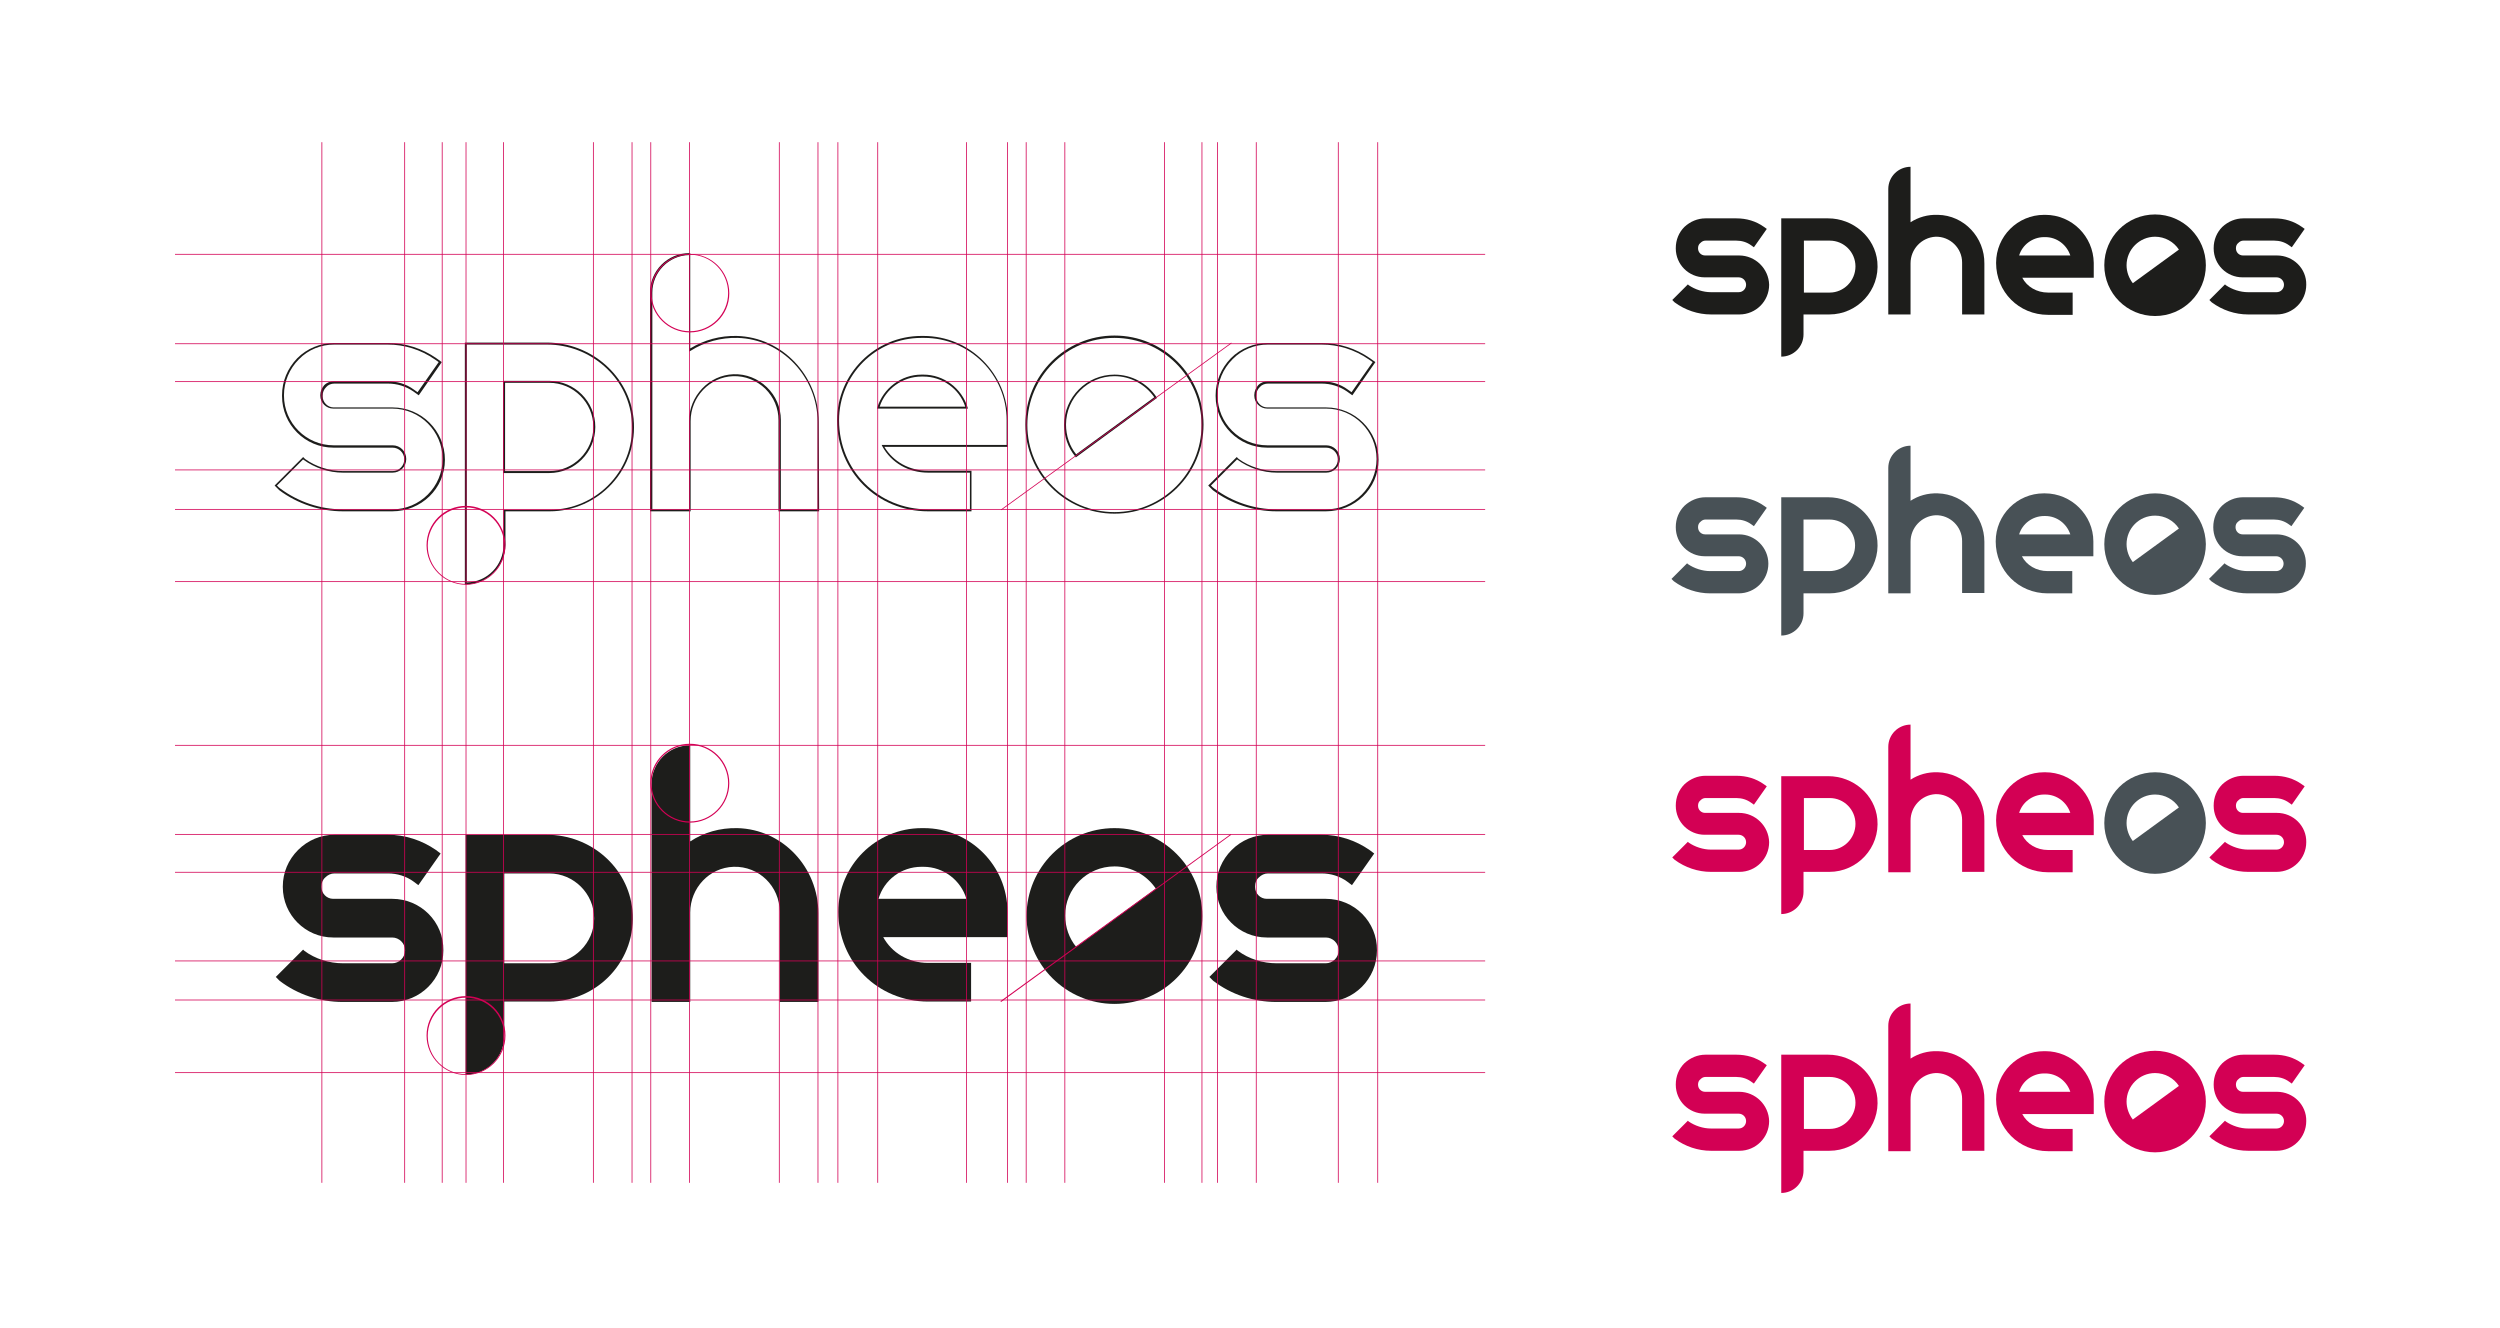 <?xml version="1.0" encoding="UTF-8"?> <svg xmlns="http://www.w3.org/2000/svg" xmlns:xlink="http://www.w3.org/1999/xlink" version="1.1" x="0px" y="0px" viewBox="0 0 640 340" style="enable-background:new 0 0 640 340;" xml:space="preserve"> <style type="text/css"> .st0{fill:#1D1D1B;} .st1{fill:#D30054;} .st2{fill:#485156;} </style> <g id="Ebene_1"> <g> <path class="st0" d="M100.4,130.9H87.8c-5.8,0-11.6-1.9-16.3-5.4L71,125l-0.7-0.7l7.3-7.3l0.5,0.5c2.8,2,6.3,3.1,9.8,3.1h12.6 c1.7,0,3-1.4,3-3c0-1.7-1.4-3-3-3H85.4c-7.3,0-13.2-5.9-13.2-13.2v-0.2c0-3.6,1.4-6.9,3.9-9.5c2.5-2.5,5.9-3.9,9.5-3.9h13.7 c4.5,0,8.8,1.4,12.4,3.9l1.4,1l-5.9,8.5l-1.4-1c-1.9-1.3-4.1-2-6.5-2H85.6c-0.8,0-1.6,0.3-2.1,0.9c-0.6,0.6-0.9,1.3-0.9,2.2v0.2 c0,1.5,1.3,2.8,2.8,2.8h15.1c7.4,0,13.4,6,13.4,13.4S107.8,130.9,100.4,130.9L100.4,130.9z M70.9,124.3l0.4,0.4l0.5,0.4 c4.6,3.4,10.2,5.3,16,5.3h12.6c7.1,0,12.9-5.8,12.9-12.9s-5.8-12.9-12.9-12.9H85.3c-1.8,0-3.3-1.5-3.3-3.3v-0.2 c0-0.9,0.4-1.8,1-2.5c0.7-0.7,1.6-1,2.5-1h13.7c2.4,0,4.8,0.7,6.7,2.1l1,0.7l5.4-7.7l-1-0.7c-3.6-2.5-7.8-3.8-12.1-3.8H85.6 c-3.4,0-6.7,1.3-9.1,3.8c-2.4,2.4-3.8,5.7-3.8,9.1v0.2c0,7,5.7,12.7,12.7,12.7h15.1c2,0,3.5,1.6,3.5,3.5c0,2-1.6,3.5-3.5,3.5H87.8 c-3.6,0-7.2-1.2-10.1-3.3l-0.1-0.1L70.9,124.3z"></path> <path class="st0" d="M339.4,130.9h-12.6c-5.8,0-11.6-1.9-16.3-5.4L310,125l-0.7-0.7l7.3-7.3l0.5,0.5c2.8,2,6.3,3.1,9.8,3.1h12.6 c1.7,0,3-1.4,3-3c0-1.7-1.4-3-3-3h-15.1c-7.3,0-13.2-5.9-13.2-13.2v-0.2c0-3.6,1.4-6.9,3.9-9.5c2.5-2.5,5.9-3.9,9.5-3.9h13.7 c4.5,0,8.8,1.4,12.4,3.9l1.4,1l-5.9,8.5l-1.4-1c-1.9-1.3-4.1-2-6.5-2h-13.7c-0.8,0-1.6,0.3-2.1,0.9c-0.6,0.6-0.9,1.3-0.9,2.2v0.2 c0,1.5,1.3,2.8,2.8,2.8h15.1c7.4,0,13.4,6,13.4,13.4S346.8,130.9,339.4,130.9L339.4,130.9z M310,124.3l0.4,0.4l0.5,0.4 c4.6,3.4,10.2,5.3,16,5.3h12.6c7.1,0,12.9-5.8,12.9-12.9s-5.8-12.9-12.9-12.9h-15.1c-1.8,0-3.3-1.5-3.3-3.3v-0.2 c0-0.9,0.4-1.8,1-2.5c0.7-0.7,1.6-1,2.5-1h13.7c2.4,0,4.8,0.7,6.7,2.1l1,0.7l5.4-7.7l-1-0.7c-3.6-2.5-7.8-3.8-12.1-3.8h-13.7 c-3.4,0-6.7,1.3-9.1,3.8c-2.4,2.4-3.8,5.7-3.8,9.1v0.2c0,7,5.7,12.7,12.7,12.7h15.1c2,0,3.5,1.6,3.5,3.5c0,2-1.6,3.5-3.5,3.5 h-12.6c-3.6,0-7.2-1.2-10.1-3.3l-0.1-0.1L310,124.3z"></path> <path class="st0" d="M119.2,149.6H119V87.7h21c11.4,0,21.1,8.6,22.2,19.5c0.6,6.2-1.4,12.1-5.5,16.6s-9.9,7.1-16,7.1h-11.3v8.5 C129.3,145,124.8,149.6,119.2,149.6z M119.5,88.2v60.9c5.2-0.1,9.4-4.4,9.4-9.6v-9h11.8c5.9,0,11.6-2.5,15.6-6.9 c4.1-4.5,6-10.2,5.4-16.3c-1-10.7-10.5-19.1-21.7-19.1H119.5z M140.6,121.1h-11.8V97.5h11.8c6.5,0,11.8,5.3,11.8,11.8 S147.1,121.1,140.6,121.1z M129.3,120.6h11.3c6.2,0,11.3-5.1,11.3-11.3S146.8,98,140.6,98h-11.3V120.6z"></path> <path class="st0" d="M248.8,130.9h-11.2c-13.1,0-23.3-10.2-23.3-23.3c0-11.9,9.7-21.6,21.6-21.6h0.5c11.9,0,21.6,9.7,21.6,21.6 v6.8h-31.6c2.3,3.8,6.4,6.1,11.1,6.1h11.2v10.4H248.8z M235.9,86.5c-11.7,0-21.1,9.5-21.1,21.1c0,12.8,10,22.8,22.8,22.8h10.7V121 h-10.7c-5,0-9.4-2.5-11.7-6.7l-0.2-0.4h32v-6.3c0-11.7-9.5-21.1-21.1-21.1H235.9z M247.8,104.6h-23.3l0.1-0.3 c1.5-4.9,6.1-8.4,11.3-8.4h0.5c5.2,0,9.8,3.5,11.3,8.4L247.8,104.6z M225.2,104.1h21.9c-1.5-4.6-5.9-7.7-10.7-7.7h-0.5 C231.1,96.4,226.7,99.5,225.2,104.1z"></path> <path class="st0" d="M209.7,130.9h-10.4v-23.3c0-3.1-1.2-5.9-3.4-8.1c-2.2-2.1-5.1-3.3-8.2-3.2c-6,0.2-10.9,5.3-10.9,11.5v23.1 h-10.4v-56c0-5.6,4.5-10.1,10.1-10.1h0.2v24.4c3.6-2.2,7.7-3.3,11.9-3.2c11.6,0.3,21,10.2,21,22L209.7,130.9L209.7,130.9z M199.9,130.4h9.4V108c0-11.5-9.2-21.2-20.5-21.5c-4.2-0.1-8.4,1-12,3.3l-0.4,0.2V65.3c-5.2,0.1-9.4,4.4-9.4,9.6v55.5h9.4v-22.6 c0-6.4,5.1-11.8,11.4-12c3.2-0.1,6.2,1.1,8.5,3.3s3.6,5.2,3.6,8.4V130.4z"></path> <path class="st0" d="M285.3,131.5c-12.6,0-22.8-10.2-22.8-22.8s10.2-22.8,22.8-22.8s22.8,10.2,22.8,22.8S297.9,131.5,285.3,131.5z M285.3,86.5c-12.3,0-22.3,10-22.3,22.3s10,22.3,22.3,22.3s22.3-10,22.3-22.3S297.6,86.5,285.3,86.5z M275.4,117.1l-0.1-0.2 c-1.9-2.3-2.9-5.2-2.9-8.1c0-7.1,5.8-12.9,12.9-12.9c4.4,0,8.4,2.2,10.8,5.8l0.1,0.2L296,102L275.4,117.1z M285.3,96.3 c-6.8,0-12.4,5.6-12.4,12.4c0,2.8,0.9,5.5,2.6,7.6l20-14.6C293.2,98.4,289.4,96.3,285.3,96.3z"></path> <path class="st0" d="M100.4,230.1H85.3c-1.7,0-3-1.4-3-3v-0.2c0-0.9,0.3-1.7,1-2.3c0.6-0.6,1.4-1,2.3-1h13.7 c2.4,0,4.7,0.7,6.6,2.1l1.2,0.9l5.7-8.1l-1.2-0.9c-3.6-2.5-7.9-3.9-12.3-3.9H85.6c-3.5,0-6.8,1.4-9.3,3.9s-3.9,5.8-3.9,9.3v0.2 c0,7.1,5.8,12.9,12.9,12.9h15.1c1.8,0,3.3,1.5,3.3,3.3s-1.5,3.3-3.3,3.3H87.8c-3.5,0-7.1-1.1-9.9-3.2l-0.3-0.3l-7,7l0.5,0.5 l0.5,0.5c4.6,3.5,10.3,5.4,16.1,5.4h12.6c7.3,0,13.2-5.9,13.2-13.2C113.6,236,107.7,230.1,100.4,230.1"></path> <path class="st0" d="M339.4,230.1h-15.1c-1.7,0-3-1.4-3-3v-0.2c0-0.9,0.3-1.7,1-2.3c0.6-0.6,1.4-1,2.3-1h13.7 c2.4,0,4.7,0.7,6.6,2.1l1.2,0.9l5.7-8.1l-1.2-0.9c-3.6-2.5-7.9-3.9-12.3-3.9h-13.7c-3.5,0-6.8,1.4-9.3,3.9s-3.9,5.8-3.9,9.3v0.2 c0,7.1,5.8,12.9,12.9,12.9h15.1c1.8,0,3.3,1.5,3.3,3.3s-1.5,3.3-3.3,3.3h-12.6c-3.5,0-7.1-1.1-9.9-3.2l-0.3-0.3l-7,7l0.5,0.5 l0.5,0.5c4.6,3.5,10.3,5.4,16.1,5.4h12.6c7.3,0,13.2-5.9,13.2-13.2C352.6,236,346.7,230.1,339.4,230.1"></path> <path class="st0" d="M140,213.7h-20.8v61.4c5.5,0,9.9-4.4,9.9-9.9v-8.8h11.5c12.5,0,22.5-10.7,21.3-23.4 C160.8,221.9,151.1,213.7,140,213.7 M140.6,246.6h-11.5v-23h11.5c6.3,0,11.5,5.2,11.5,11.5S146.9,246.6,140.6,246.6"></path> <path class="st0" d="M236.5,212H236c-11.8,0-21.4,9.6-21.4,21.4c0,12.9,10.1,23,23,23h11v-9.9h-11c-5.1,0-9.3-2.6-11.5-6.6h31.8 v-6.6C257.9,221.6,248.3,212,236.5,212 M224.9,230.1c1.4-4.8,5.8-8.2,11-8.2h0.5c5.2,0,9.6,3.5,11,8.2H224.9z"></path> <path class="st0" d="M188.8,212c-4.5-0.1-8.6,1.1-12.1,3.4v-24.6c-5.5,0-9.9,4.4-9.9,9.9v55.8h9.9v-22.9c0-6.3,4.9-11.5,11.1-11.7 c6.5-0.2,11.8,5,11.8,11.5v23.1h9.9v-22.7C209.5,222.1,200.4,212.3,188.8,212"></path> <path class="st0" d="M285.3,212c-12.4,0-22.5,10.1-22.5,22.5s10.1,22.5,22.5,22.5s22.5-10.1,22.5-22.5S297.7,212,285.3,212 M285.3,221.8c4.4,0,8.3,2.3,10.6,5.7l-20.4,14.9c-1.8-2.2-2.8-5-2.8-8C272.6,227.5,278.3,221.8,285.3,221.8"></path> </g> <g> <path class="st1" d="M445.2,208.1h-8.7c-1,0-1.8-0.8-1.8-1.8v-0.1c0-0.5,0.2-1,0.6-1.3c0.4-0.4,0.8-0.6,1.3-0.6h7.9 c1.4,0,2.7,0.4,3.8,1.2l0.7,0.5l3.3-4.7l-0.7-0.5c-2.1-1.5-4.5-2.2-7.1-2.2h-7.9c-2,0-3.9,0.8-5.4,2.2c-1.4,1.4-2.2,3.3-2.2,5.4 v0.1c0,4.1,3.3,7.4,7.4,7.4h8.7c1,0,1.9,0.8,1.9,1.9c0,1-0.8,1.9-1.9,1.9H438c-2,0-4.1-0.7-5.7-1.8l-0.2-0.2l-4,4l0.3,0.3l0.3,0.3 c2.7,2,6,3.1,9.3,3.1h7.3c4.2,0,7.6-3.4,7.6-7.6C452.8,211.5,449.4,208.1,445.2,208.1"></path> <path class="st1" d="M582.9,208.1h-8.7c-1,0-1.8-0.8-1.8-1.8v-0.1c0-0.5,0.2-1,0.6-1.3c0.4-0.4,0.8-0.6,1.3-0.6h7.9 c1.4,0,2.7,0.4,3.8,1.2l0.7,0.5l3.3-4.7l-0.7-0.5c-2.1-1.5-4.5-2.2-7.1-2.2h-7.9c-2,0-3.9,0.8-5.4,2.2c-1.4,1.4-2.2,3.3-2.2,5.4 v0.1c0,4.1,3.3,7.4,7.4,7.4h8.7c1,0,1.9,0.8,1.9,1.9c0,1-0.8,1.9-1.9,1.9h-7.3c-2,0-4.1-0.7-5.7-1.8l-0.2-0.2l-4,4l0.3,0.3 l0.3,0.3c2.7,2,6,3.1,9.3,3.1h7.3c4.2,0,7.6-3.4,7.6-7.6C590.5,211.5,587.1,208.1,582.9,208.1"></path> <path class="st1" d="M468,198.7h-12V234c3.1,0,5.7-2.5,5.7-5.7v-5.1h6.6c7.2,0,13-6.2,12.3-13.5C480,203.4,474.4,198.7,468,198.7 M468.4,217.6h-6.6v-13.3h6.6c3.7,0,6.6,3,6.6,6.6C475,214.6,472,217.6,468.4,217.6"></path> <path class="st1" d="M523.6,197.7h-0.3c-6.8,0-12.3,5.5-12.3,12.3c0,7.4,5.8,13.3,13.3,13.3h6.3v-5.7h-6.3c-2.9,0-5.4-1.5-6.6-3.8 H536V210C535.9,203.2,530.4,197.7,523.6,197.7 M516.9,208.1c0.8-2.7,3.4-4.7,6.4-4.7h0.3c3,0,5.5,2,6.4,4.7H516.9z"></path> <path class="st1" d="M496.1,197.7c-2.6-0.1-5,0.6-7,1.9v-14.1c-3.1,0-5.7,2.5-5.7,5.7v32.1h5.7v-13.2c0-3.6,2.8-6.6,6.4-6.8 c3.7-0.1,6.8,2.9,6.8,6.6v13.3h5.7v-13.1C508.1,203.5,502.8,197.9,496.1,197.7"></path> </g> <path class="st2" d="M551.7,197.7c-7.2,0-13,5.8-13,13s5.8,13,13,13s13-5.8,13-13S558.9,197.7,551.7,197.7 M551.7,203.4 c2.5,0,4.8,1.3,6.1,3.3l-11.8,8.6c-1-1.3-1.6-2.9-1.6-4.6C544.4,206.6,547.7,203.4,551.7,203.4"></path> <path class="st2" d="M445.2,136.8h-8.7c-1,0-1.8-0.8-1.8-1.8v-0.1c0-0.5,0.2-1,0.6-1.3c0.4-0.4,0.8-0.6,1.3-0.6h7.9 c1.4,0,2.7,0.4,3.8,1.2l0.7,0.5l3.3-4.7l-0.7-0.5c-2.1-1.5-4.5-2.2-7.1-2.2h-7.9c-2,0-3.9,0.8-5.4,2.2c-1.4,1.4-2.2,3.3-2.2,5.4 v0.1c0,4.1,3.3,7.4,7.4,7.4h8.7c1,0,1.9,0.8,1.9,1.9c0,1-0.8,1.9-1.9,1.9h-7.3c-2,0-4.1-0.7-5.7-1.8l-0.2-0.2l-4,4l0.3,0.3l0.3,0.3 c2.7,2,6,3.1,9.3,3.1h7.3c4.2,0,7.6-3.4,7.6-7.6C452.7,140.2,449.3,136.8,445.2,136.8"></path> <path class="st2" d="M582.8,136.8h-8.7c-1,0-1.8-0.8-1.8-1.8v-0.1c0-0.5,0.2-1,0.6-1.3c0.4-0.4,0.8-0.6,1.3-0.6h7.9 c1.4,0,2.7,0.4,3.8,1.2l0.7,0.5l3.3-4.7l-0.7-0.5c-2.1-1.5-4.5-2.2-7.1-2.2h-7.9c-2,0-3.9,0.8-5.4,2.2c-1.4,1.4-2.2,3.3-2.2,5.4 v0.1c0,4.1,3.3,7.4,7.4,7.4h8.7c1,0,1.9,0.8,1.9,1.9c0,1-0.8,1.9-1.9,1.9h-7.3c-2,0-4.1-0.7-5.7-1.8l-0.2-0.2l-4,4l0.3,0.3l0.3,0.3 c2.7,2,6,3.1,9.3,3.1h7.3c4.2,0,7.6-3.4,7.6-7.6C590.4,140.2,587,136.8,582.8,136.8"></path> <path class="st2" d="M468,127.3h-12v35.4c3.1,0,5.7-2.5,5.7-5.7v-5.1h6.6c7.2,0,13-6.2,12.3-13.5C480,132,474.4,127.3,468,127.3 M468.3,146.2h-6.6V133h6.6c3.7,0,6.6,3,6.6,6.6C474.9,143.3,472,146.2,468.3,146.2"></path> <path class="st2" d="M523.5,126.3h-0.3c-6.8,0-12.3,5.5-12.3,12.3c0,7.4,5.8,13.3,13.3,13.3h6.3v-5.7h-6.3c-2.9,0-5.4-1.5-6.6-3.8 h18.3v-3.8C535.9,131.9,530.3,126.3,523.5,126.3 M516.9,136.8c0.8-2.7,3.4-4.7,6.4-4.7h0.3c3,0,5.5,2,6.4,4.7H516.9z"></path> <path class="st2" d="M496.1,126.3c-2.6-0.1-5,0.6-7,1.9v-14.1c-3.1,0-5.7,2.5-5.7,5.7v32.1h5.7v-13.2c0-3.6,2.8-6.6,6.4-6.8 c3.7-0.1,6.8,2.9,6.8,6.6v13.3h5.7v-13.1C508,132.1,502.8,126.5,496.1,126.3"></path> <path class="st2" d="M551.7,126.3c-7.2,0-13,5.8-13,13s5.8,13,13,13s13-5.8,13-13C564.6,132.1,558.8,126.3,551.7,126.3 M551.7,132 c2.5,0,4.8,1.3,6.1,3.3l-11.8,8.6c-1-1.3-1.6-2.9-1.6-4.6C544.4,135.3,547.6,132,551.7,132"></path> <path class="st0" d="M445.2,65.4h-8.7c-1,0-1.8-0.8-1.8-1.8v-0.1c0-0.5,0.2-1,0.6-1.3c0.4-0.4,0.8-0.6,1.3-0.6h7.9 c1.4,0,2.7,0.4,3.8,1.2l0.7,0.5l3.3-4.7l-0.7-0.5c-2.1-1.5-4.5-2.2-7.1-2.2h-7.9c-2,0-3.9,0.8-5.4,2.2c-1.4,1.4-2.2,3.3-2.2,5.4 v0.1c0,4.1,3.3,7.4,7.4,7.4h8.7c1,0,1.9,0.8,1.9,1.9c0,1-0.8,1.9-1.9,1.9H438c-2,0-4.1-0.7-5.7-1.8l-0.2-0.2l-4,4l0.3,0.3l0.3,0.3 c2.7,2,6,3.1,9.3,3.1h7.3c4.2,0,7.6-3.4,7.6-7.6C452.8,68.8,449.4,65.4,445.2,65.4"></path> <path class="st0" d="M582.9,65.4h-8.7c-1,0-1.8-0.8-1.8-1.8v-0.1c0-0.5,0.2-1,0.6-1.3c0.4-0.4,0.8-0.6,1.3-0.6h7.9 c1.4,0,2.7,0.4,3.8,1.2l0.7,0.5l3.3-4.7l-0.7-0.5c-2.1-1.5-4.5-2.2-7.1-2.2h-7.9c-2,0-3.9,0.8-5.4,2.2c-1.4,1.4-2.2,3.3-2.2,5.4 v0.1c0,4.1,3.3,7.4,7.4,7.4h8.7c1,0,1.9,0.8,1.9,1.9c0,1-0.8,1.9-1.9,1.9h-7.3c-2,0-4.1-0.7-5.7-1.8l-0.2-0.2l-4,4l0.3,0.3l0.3,0.3 c2.7,2,6,3.1,9.3,3.1h7.3c4.2,0,7.6-3.4,7.6-7.6C590.5,68.8,587.1,65.4,582.9,65.4"></path> <path class="st0" d="M468,55.9h-12v35.4c3.1,0,5.7-2.5,5.7-5.7v-5.1h6.6c7.2,0,13-6.2,12.3-13.5C480,60.7,474.4,55.9,468,55.9 M468.4,74.9h-6.6V61.6h6.6c3.7,0,6.6,3,6.6,6.6C475,71.9,472,74.9,468.4,74.9"></path> <path class="st0" d="M523.6,55h-0.3c-6.8,0-12.3,5.5-12.3,12.3c0,7.4,5.8,13.3,13.3,13.3h6.3v-5.7h-6.3c-2.9,0-5.4-1.5-6.6-3.8H536 v-3.8C535.9,60.5,530.4,55,523.6,55 M516.9,65.4c0.8-2.7,3.4-4.7,6.4-4.7h0.3c3,0,5.5,2,6.4,4.7H516.9z"></path> <path class="st0" d="M496.1,55c-2.6-0.1-5,0.6-7,1.9V42.7c-3.1,0-5.7,2.5-5.7,5.7v32.1h5.7V67.4c0-3.6,2.8-6.6,6.4-6.8 c3.7-0.1,6.8,2.9,6.8,6.6v13.3h5.7v-13C508.1,60.8,502.8,55.1,496.1,55"></path> <path class="st0" d="M551.7,54.9c-7.2,0-13,5.8-13,13s5.8,13,13,13s13-5.8,13-13C564.7,60.8,558.9,54.9,551.7,54.9 M551.7,60.6 c2.5,0,4.8,1.3,6.1,3.3L546,72.5c-1-1.3-1.6-2.9-1.6-4.6C544.4,63.9,547.7,60.6,551.7,60.6"></path> <path class="st1" d="M445.2,279.5h-8.7c-1,0-1.8-0.8-1.8-1.8v-0.1c0-0.5,0.2-1,0.6-1.3c0.4-0.4,0.8-0.6,1.3-0.6h7.9 c1.4,0,2.7,0.4,3.8,1.2l0.7,0.5l3.3-4.7l-0.7-0.5c-2.1-1.5-4.5-2.2-7.1-2.2h-7.9c-2,0-3.9,0.8-5.4,2.2c-1.4,1.4-2.2,3.3-2.2,5.4 v0.1c0,4.1,3.3,7.4,7.4,7.4h8.7c1,0,1.9,0.8,1.9,1.9c0,1-0.8,1.9-1.9,1.9H438c-2,0-4.1-0.7-5.7-1.8l-0.2-0.2l-4,4l0.3,0.3l0.3,0.3 c2.7,2,6,3.1,9.3,3.1h7.3c4.2,0,7.6-3.4,7.6-7.6C452.8,282.9,449.4,279.5,445.2,279.5"></path> <path class="st1" d="M582.9,279.5h-8.7c-1,0-1.8-0.8-1.8-1.8v-0.1c0-0.5,0.2-1,0.6-1.3c0.4-0.4,0.8-0.6,1.3-0.6h7.9 c1.4,0,2.7,0.4,3.8,1.2l0.7,0.5l3.3-4.7l-0.7-0.5c-2.1-1.5-4.5-2.2-7.1-2.2h-7.9c-2,0-3.9,0.8-5.4,2.2c-1.4,1.4-2.2,3.3-2.2,5.4 v0.1c0,4.1,3.3,7.4,7.4,7.4h8.7c1,0,1.9,0.8,1.9,1.9c0,1-0.8,1.9-1.9,1.9h-7.3c-2,0-4.1-0.7-5.7-1.8l-0.2-0.2l-4,4l0.3,0.3l0.3,0.3 c2.7,2,6,3.1,9.3,3.1h7.3c4.2,0,7.6-3.4,7.6-7.6C590.5,282.9,587.1,279.5,582.9,279.5"></path> <path class="st1" d="M468,270h-12v35.4c3.1,0,5.7-2.5,5.7-5.7v-5.1h6.6c7.2,0,13-6.2,12.3-13.5C480,274.8,474.4,270,468,270 M468.4,289h-6.6v-13.3h6.6c3.7,0,6.6,3,6.6,6.6S472,289,468.4,289"></path> <path class="st1" d="M523.6,269.1h-0.3c-6.8,0-12.3,5.5-12.3,12.3c0,7.4,5.8,13.3,13.3,13.3h6.3V289h-6.3c-2.9,0-5.4-1.5-6.6-3.8 H536v-3.8C535.9,274.6,530.4,269.1,523.6,269.1 M516.9,279.5c0.8-2.7,3.4-4.7,6.4-4.7h0.3c3,0,5.5,2,6.4,4.7H516.9z"></path> <path class="st1" d="M496.1,269.1c-2.6-0.1-5,0.6-7,1.9v-14.1c-3.1,0-5.7,2.5-5.7,5.7v32.1h5.7v-13.2c0-3.6,2.8-6.6,6.4-6.8 c3.7-0.1,6.8,2.9,6.8,6.6v13.3h5.7v-13.1C508.1,274.9,502.8,269.2,496.1,269.1"></path> <path class="st1" d="M551.7,269c-7.2,0-13,5.8-13,13s5.8,13,13,13s13-5.8,13-13C564.7,274.9,558.9,269,551.7,269 M551.7,274.7 c2.5,0,4.8,1.3,6.1,3.3l-11.8,8.6c-1-1.3-1.6-2.9-1.6-4.6C544.4,278,547.7,274.7,551.7,274.7"></path> </g> <g id="Ebene_2"> <rect x="82.3" y="36.4" class="st1" width="0.2" height="266.4"></rect> <rect x="103.5" y="36.4" class="st1" width="0.2" height="266.4"></rect> <rect x="113.1" y="36.4" class="st1" width="0.2" height="266.4"></rect> <rect x="119.2" y="36.4" class="st1" width="0.2" height="266.4"></rect> <rect x="128.8" y="36.4" class="st1" width="0.2" height="266.4"></rect> <rect x="151.8" y="36.4" class="st1" width="0.2" height="266.4"></rect> <rect x="161.7" y="36.4" class="st1" width="0.2" height="266.4"></rect> <rect x="166.5" y="36.4" class="st1" width="0.2" height="266.4"></rect> <rect x="176.4" y="36.4" class="st1" width="0.2" height="266.4"></rect> <rect x="199.4" y="36.4" class="st1" width="0.2" height="266.4"></rect> <rect x="209.3" y="36.4" class="st1" width="0.2" height="266.4"></rect> <rect x="214.4" y="36.4" class="st1" width="0.2" height="266.4"></rect> <rect x="224.6" y="36.4" class="st1" width="0.2" height="266.4"></rect> <rect x="247.3" y="36.4" class="st1" width="0.2" height="266.4"></rect> <rect x="257.8" y="36.4" class="st1" width="0.2" height="266.4"></rect> <rect x="262.6" y="36.4" class="st1" width="0.2" height="266.4"></rect> <rect x="272.5" y="36.4" class="st1" width="0.2" height="266.4"></rect> <rect x="298" y="36.4" class="st1" width="0.2" height="266.4"></rect> <rect x="307.6" y="36.4" class="st1" width="0.2" height="266.4"></rect> <rect x="311.6" y="36.4" class="st1" width="0.2" height="266.4"></rect> <rect x="321.5" y="36.4" class="st1" width="0.2" height="266.4"></rect> <rect x="342.5" y="36.4" class="st1" width="0.2" height="266.4"></rect> <rect x="352.6" y="36.4" class="st1" width="0.2" height="266.4"></rect> <rect x="44.8" y="65" class="st1" width="335.4" height="0.2"></rect> <rect x="44.8" y="87.9" class="st1" width="335.4" height="0.2"></rect> <rect x="44.8" y="97.6" class="st1" width="335.4" height="0.2"></rect> <rect x="44.8" y="120.2" class="st1" width="335.4" height="0.2"></rect> <rect x="44.8" y="130.3" class="st1" width="335.4" height="0.2"></rect> <rect x="44.8" y="148.8" class="st1" width="335.4" height="0.2"></rect> <rect x="44.8" y="190.7" class="st1" width="335.4" height="0.2"></rect> <rect x="44.8" y="213.5" class="st1" width="335.4" height="0.2"></rect> <rect x="44.8" y="223.2" class="st1" width="335.4" height="0.2"></rect> <rect x="44.8" y="245.9" class="st1" width="335.4" height="0.2"></rect> <rect x="44.8" y="255.9" class="st1" width="335.4" height="0.2"></rect> <rect x="44.8" y="274.5" class="st1" width="335.4" height="0.2"></rect> <path class="st1" d="M176.6,85.1c-5.5,0-10.1-4.5-10.1-10.1S171,65,176.6,65s10.1,4.5,10.1,10.1S182.1,85.1,176.6,85.1z M176.6,65.2c-5.4,0-9.8,4.4-9.8,9.8s4.4,9.8,9.8,9.8c5.4,0,9.8-4.4,9.8-9.8S182,65.2,176.6,65.2z"></path> <path class="st1" d="M119.3,149.7c-5.5,0-10.1-4.5-10.1-10.1s4.5-10.1,10.1-10.1s10.1,4.5,10.1,10.1S124.8,149.7,119.3,149.7z M119.3,129.9c-5.4,0-9.8,4.4-9.8,9.8s4.4,9.8,9.8,9.8c5.4,0,9.8-4.4,9.8-9.8S124.7,129.9,119.3,129.9z"></path> <path class="st1" d="M176.6,210.6c-5.5,0-10.1-4.5-10.1-10.1s4.5-10.1,10.1-10.1s10.1,4.5,10.1,10.1S182.1,210.6,176.6,210.6z M176.6,190.7c-5.4,0-9.8,4.4-9.8,9.8c0,5.4,4.4,9.8,9.8,9.8c5.4,0,9.8-4.4,9.8-9.8C186.4,195.1,182,190.7,176.6,190.7z"></path> <path class="st1" d="M119.3,275.2c-5.5,0-10.1-4.5-10.1-10.1s4.5-10.1,10.1-10.1s10.1,4.5,10.1,10.1S124.8,275.2,119.3,275.2z M119.3,255.4c-5.4,0-9.8,4.4-9.8,9.8c0,5.4,4.4,9.8,9.8,9.8c5.4,0,9.8-4.4,9.8-9.8C129.1,259.8,124.7,255.4,119.3,255.4z"></path> <rect x="249.3" y="109.1" transform="matrix(0.81 -0.587 0.587 0.81 -9.748 188.413)" class="st1" width="72.8" height="0.2"></rect> <polygon class="st1" points="256.3,256.5 256.1,256.3 315.1,213.5 315.2,213.7 "></polygon> </g> </svg> 